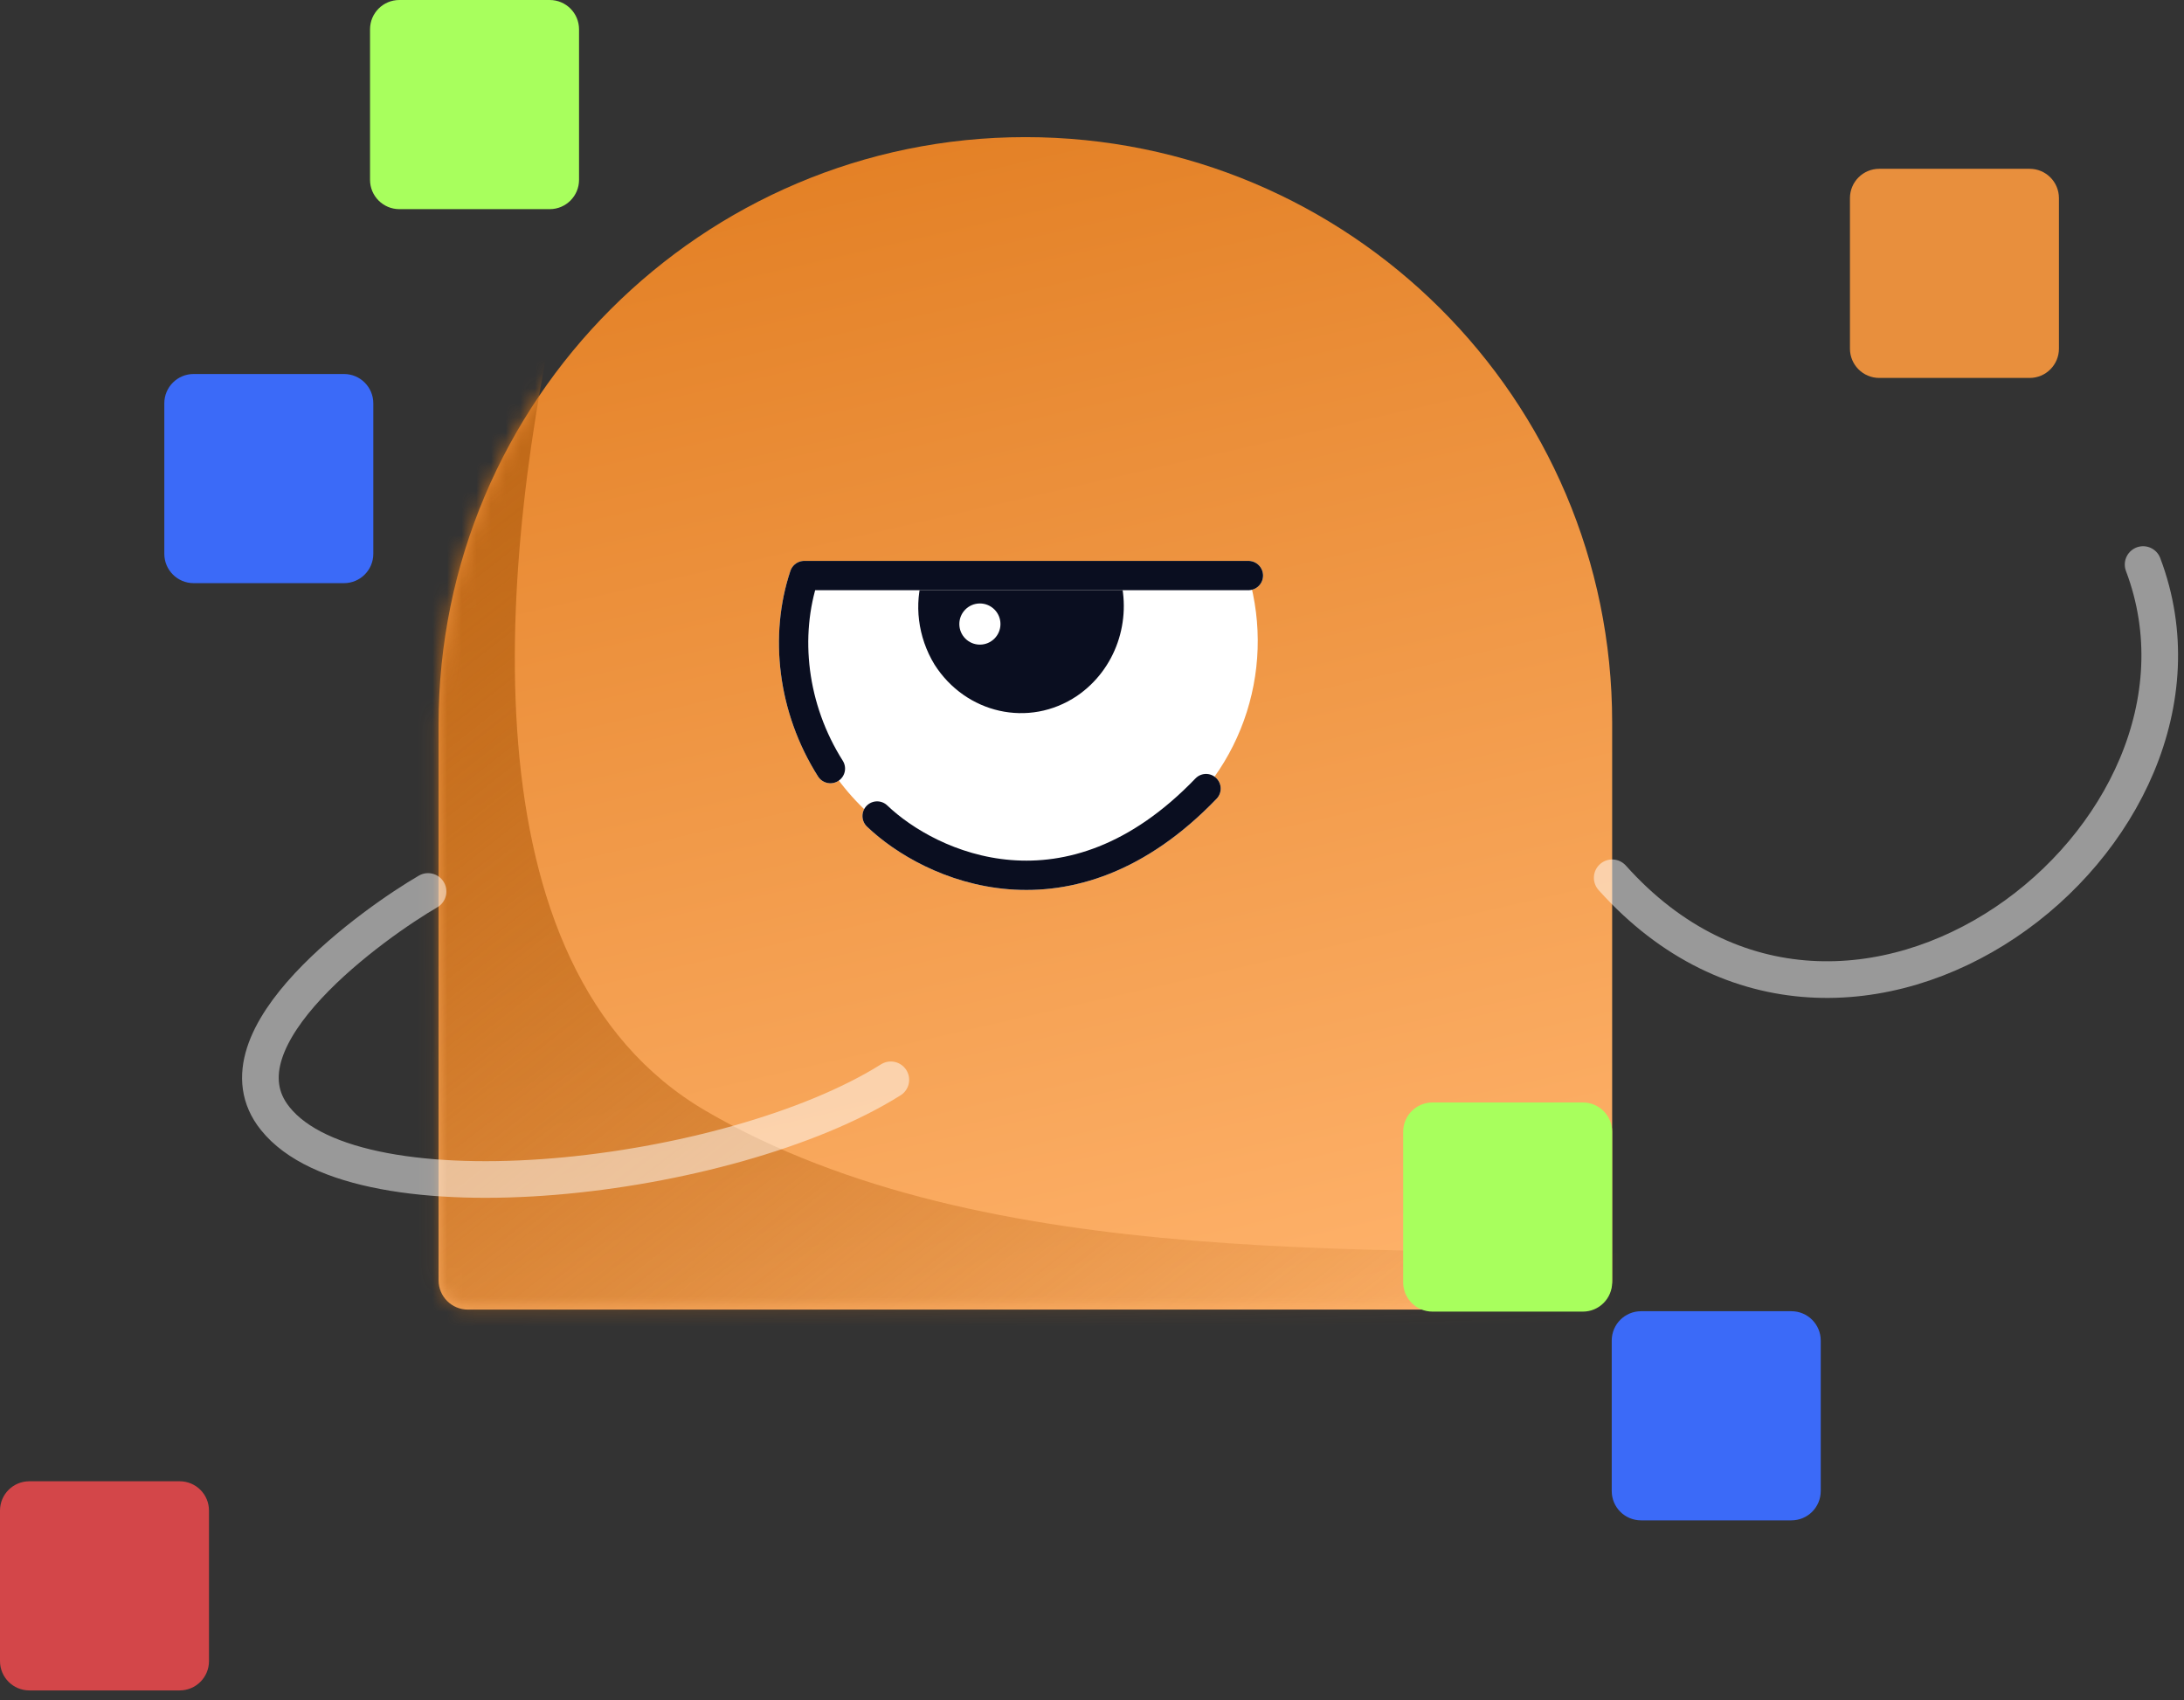 <svg width="149" height="116" viewBox="0 0 149 116" fill="none" xmlns="http://www.w3.org/2000/svg">
<rect x="0" y="0" width="149" height="116" fill="#333333" stroke="none"/>
<path d="M69.954 9.355C47.88 9.355 29.92 27.329 29.92 49.42V65.198V87.346C29.92 88.451 30.816 89.346 31.92 89.346H107.987C109.092 89.346 109.987 88.451 109.987 87.346V64.512V49.282C109.987 27.192 92.027 9.355 69.954 9.355Z" fill="url(#paint0_linear_109_5254)"/>
<mask id="mask0_109_5254" style="mask-type:alpha" maskUnits="userSpaceOnUse" x="29" y="9" width="81" height="81">
<path d="M69.954 9.355C47.88 9.355 29.92 27.329 29.92 49.42V65.198V87.346C29.92 88.451 30.816 89.346 31.92 89.346H107.987C109.092 89.346 109.987 88.451 109.987 87.346V64.512V49.282C109.987 27.192 92.027 9.355 69.954 9.355Z" fill="url(#paint1_linear_109_5254)"/>
</mask>
<g mask="url(#mask0_109_5254)">
<path d="M48.152 75.79C31.322 65.965 34.127 37.738 38.335 19.18L22.907 26.665L15.895 94.505L111.732 93.101L117.342 85.615C94.902 84.992 67.246 86.937 48.152 75.79Z" fill="url(#paint2_linear_109_5254)"/>
</g>
<path d="M138.468 11.516H128.21C127.105 11.516 126.21 12.411 126.21 13.516V23.785C126.21 24.89 127.105 25.785 128.21 25.785H138.468C139.573 25.785 140.468 24.89 140.468 23.785V13.516C140.468 12.411 139.573 11.516 138.468 11.516Z" fill="#E88F3D"/>
<path d="M12.258 101.059H2C0.895 101.059 0 101.954 0 103.059V113.328C0 114.433 0.895 115.328 2 115.328H12.258C13.363 115.328 14.258 114.433 14.258 113.328V103.059C14.258 101.954 13.363 101.059 12.258 101.059Z" fill="#D34649"/>
<path d="M107.987 75.215H97.729C96.624 75.215 95.729 76.11 95.729 77.215V87.484C95.729 88.589 96.624 89.484 97.729 89.484H107.987C109.092 89.484 109.987 88.589 109.987 87.484V77.215C109.987 76.11 109.092 75.215 107.987 75.215Z" fill="#A8FF5D"/>
<path d="M122.217 89.457H111.958C110.853 89.457 109.958 90.353 109.958 91.457V101.726C109.958 102.831 110.853 103.726 111.958 103.726H122.217C123.321 103.726 124.217 102.831 124.217 101.726V91.457C124.217 90.353 123.321 89.457 122.217 89.457Z" fill="#3B6AF8"/>
<path d="M37.504 0H27.245C26.14 0 25.245 0.895 25.245 2V12.269C25.245 13.374 26.14 14.269 27.245 14.269H37.504C38.608 14.269 39.504 13.374 39.504 12.269V2C39.504 0.895 38.608 0 37.504 0Z" fill="#A8FF5D"/>
<path d="M23.468 25.516H13.21C12.105 25.516 11.21 26.411 11.21 27.516V37.785C11.21 38.89 12.105 39.785 13.21 39.785H23.468C24.573 39.785 25.468 38.89 25.468 37.785V27.516C25.468 26.411 24.573 25.516 23.468 25.516Z" fill="#3B6AF8"/>
<path d="M56.653 52.437C61.452 59.709 71.186 61.905 78.589 57.102C84.622 53.123 87.089 45.852 85.17 39.266H54.871C53.5 43.382 54.048 48.321 56.653 52.437Z" fill="white"/>
<path d="M63.757 45.341C65.882 48.678 70.194 49.685 73.473 47.481C76.144 45.656 77.237 42.319 76.387 39.297H62.968C62.361 41.186 62.603 43.452 63.757 45.341Z" fill="white"/>
<path d="M63.757 45.341C65.882 48.678 70.194 49.685 73.473 47.481C76.144 45.656 77.237 42.319 76.387 39.297H62.968C62.361 41.186 62.603 43.452 63.757 45.341Z" fill="#0A0E20"/>
<path d="M56.653 52.437C54.048 48.321 53.5 43.382 54.871 39.266H85.17" stroke="white" stroke-width="2" stroke-linecap="round" stroke-linejoin="round"/>
<path d="M56.653 52.437C54.048 48.321 53.5 43.382 54.871 39.266H85.17" stroke="#0A0E20" stroke-width="2" stroke-linecap="round" stroke-linejoin="round"/>
<path d="M59.84 55.672C63.424 59.103 72.93 63.532 82.28 53.801" stroke="white" stroke-width="2" stroke-linecap="round"/>
<path d="M59.84 55.672C63.424 59.103 72.93 63.532 82.28 53.801" stroke="#0A0E20" stroke-width="2" stroke-linecap="round"/>
<path d="M29.204 60.82C25.727 62.84 14.344 70.808 18.774 76.308C24.494 83.49 49.784 80.572 60.775 73.67" stroke="white" stroke-opacity="0.5" stroke-width="2.5" stroke-linecap="round" stroke-linejoin="round"/>
<path d="M109.99 59.887C126.21 78.016 153.21 57.016 146.21 38.516" stroke="white" stroke-opacity="0.5" stroke-width="2.5" stroke-linecap="round" stroke-linejoin="round"/>
<ellipse cx="66.852" cy="42.575" rx="1.403" ry="1.404" fill="white"/>
<defs>
<linearGradient id="paint0_linear_109_5254" x1="57.97" y1="9.355" x2="77.634" y2="94.967" gradientUnits="userSpaceOnUse">
<stop stop-color="#E38025"/>
<stop offset="1" stop-color="#FFB36C"/>
</linearGradient>
<linearGradient id="paint1_linear_109_5254" x1="57.97" y1="9.355" x2="77.634" y2="94.967" gradientUnits="userSpaceOnUse">
<stop stop-color="#E38025"/>
<stop offset="1" stop-color="#FFB36C"/>
</linearGradient>
<linearGradient id="paint2_linear_109_5254" x1="37.867" y1="29.94" x2="94.956" y2="102.884" gradientUnits="userSpaceOnUse">
<stop stop-color="#C16A19"/>
<stop offset="1" stop-color="#C16A19" stop-opacity="0"/>
</linearGradient>
</defs>
</svg>
